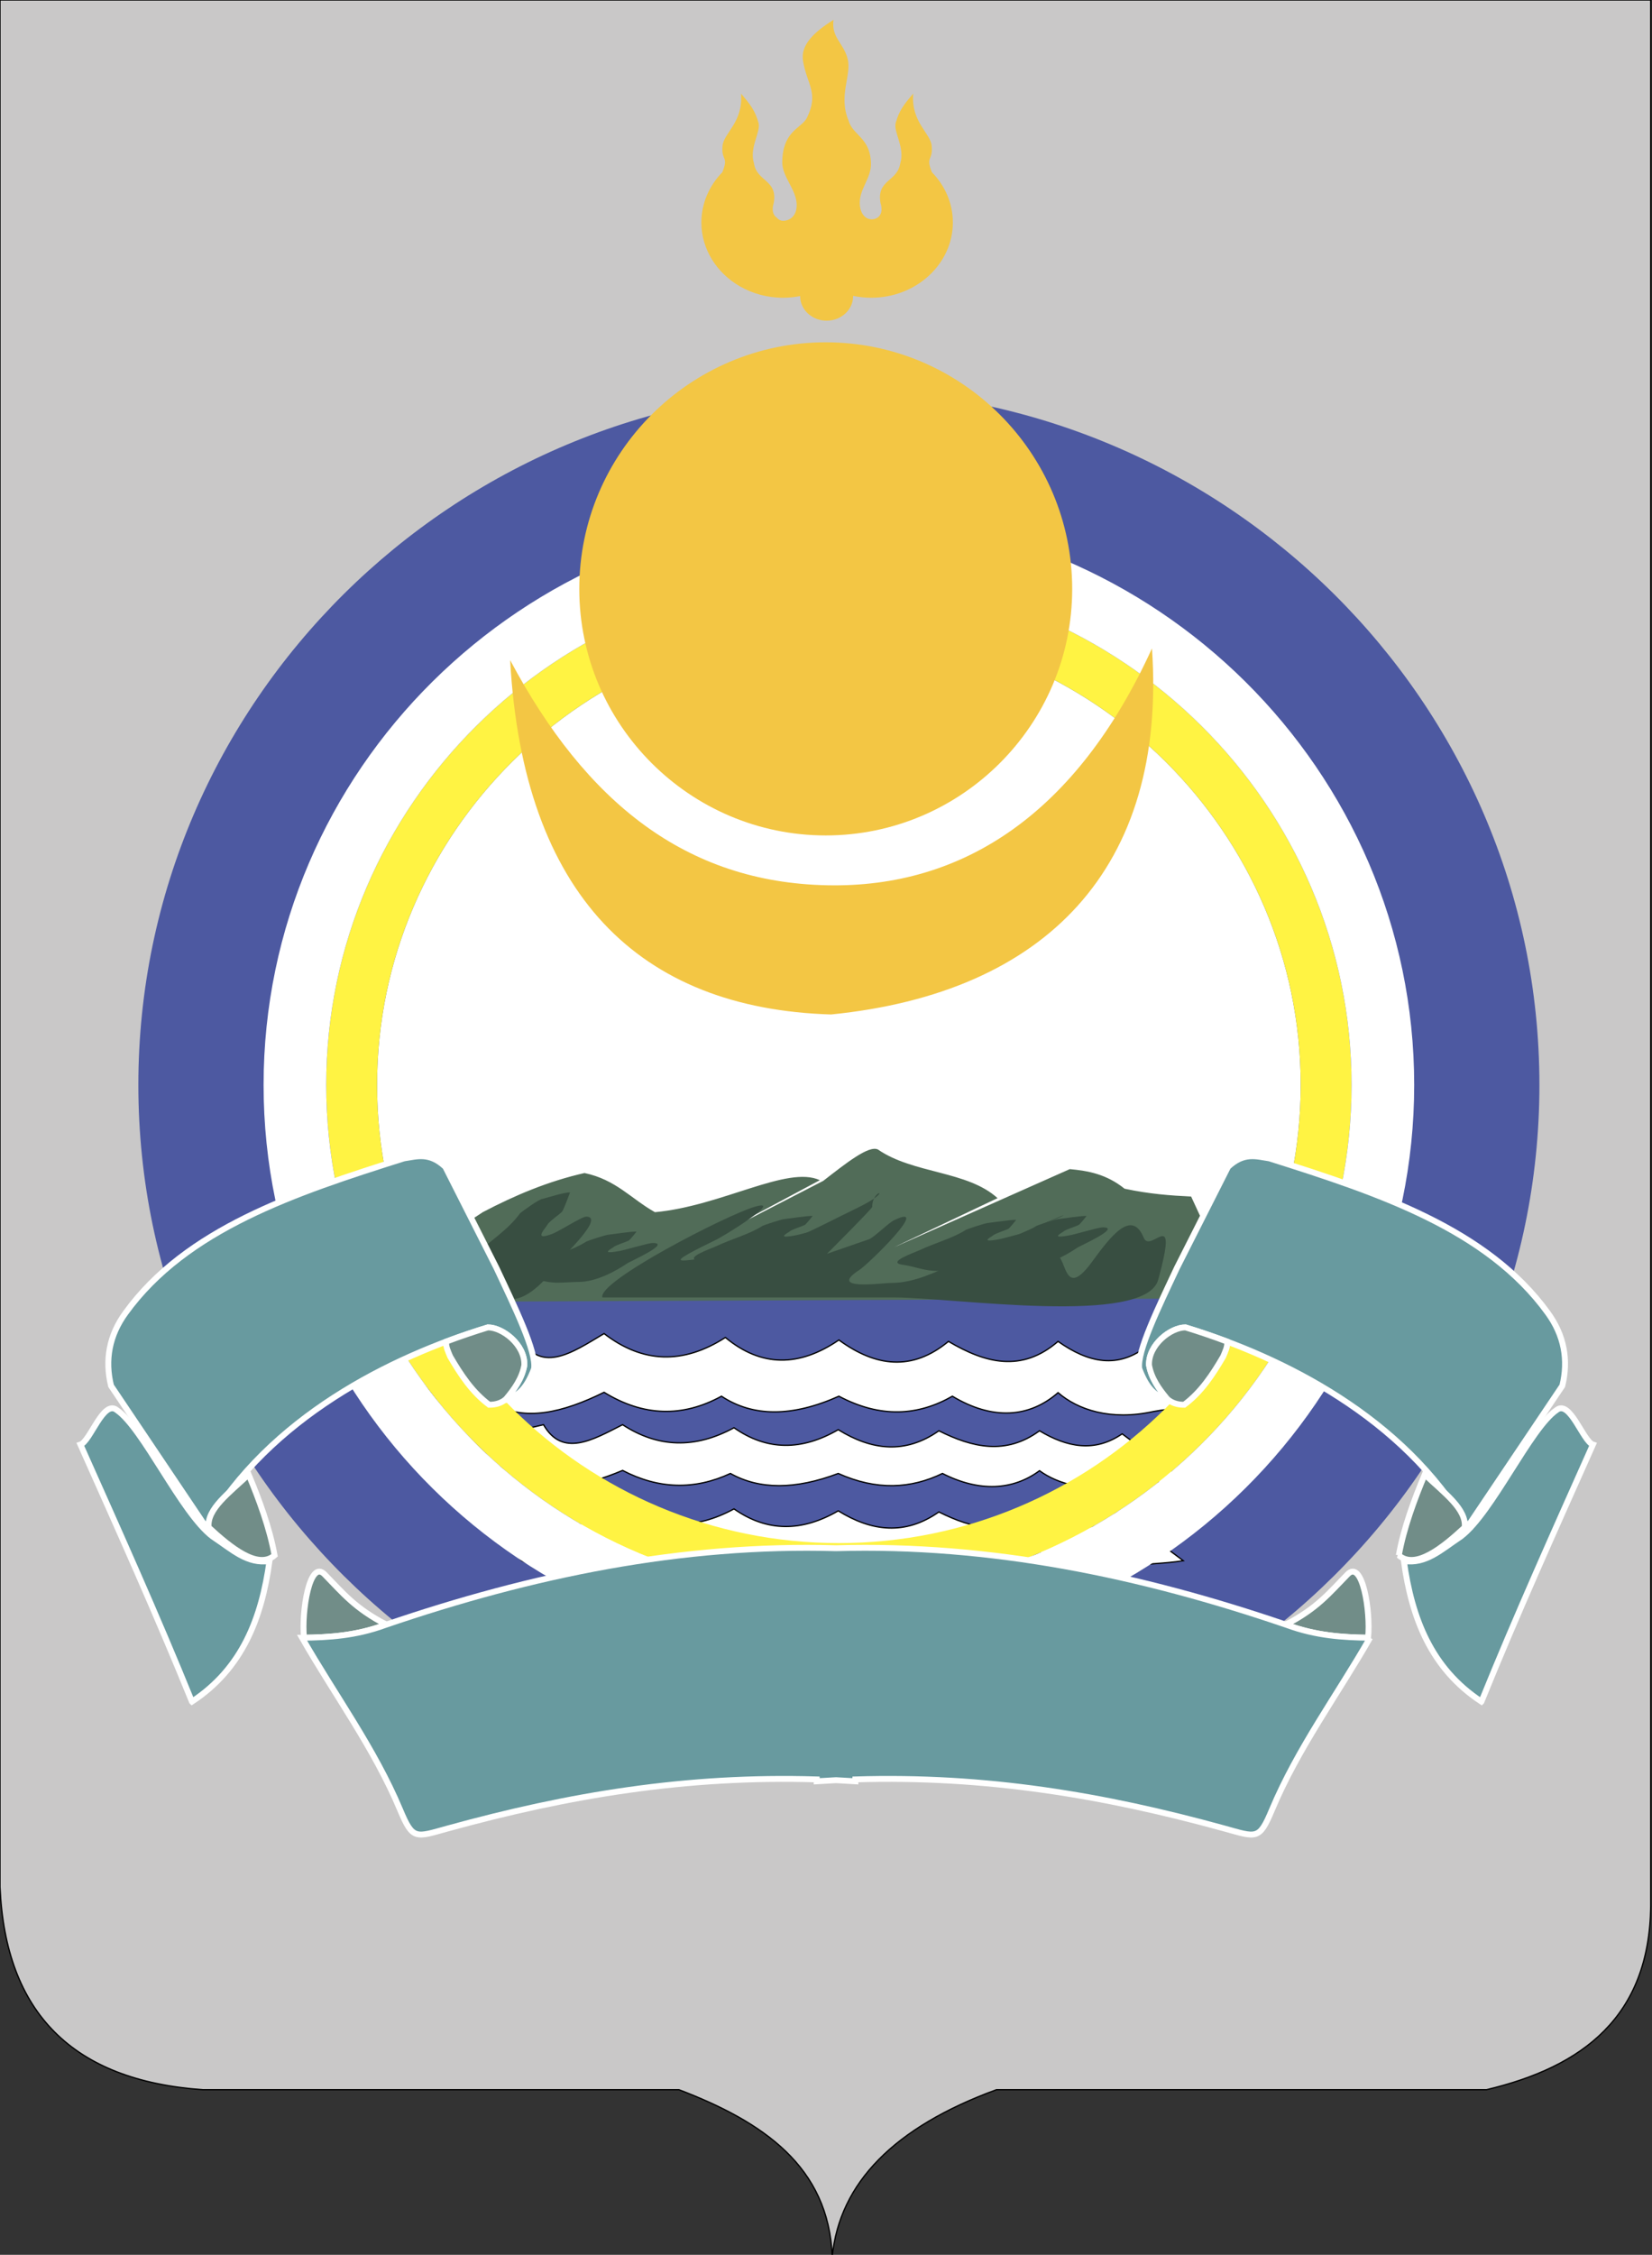<?xml version="1.0" encoding="UTF-8"?> <svg xmlns="http://www.w3.org/2000/svg" xmlns:svg="http://www.w3.org/2000/svg" width="280" height="382"><rect width="100%" height="100%" fill="#333333" stroke="none"/> <style type="text/css">.st0{fill-rule:evenodd;clip-rule:evenodd;fill:#C9C8C8;stroke:#000000;stroke-width:0.216;stroke-miterlimit:2.613;} .st1{fill-rule:evenodd;clip-rule:evenodd;fill:#4D59A1;} .st2{fill-rule:evenodd;clip-rule:evenodd;fill:#FFFFFF;} .st3{fill-rule:evenodd;clip-rule:evenodd;fill:#4D59A1;stroke:#000000;stroke-width:0.216;stroke-miterlimit:2.613;} .st4{fill-rule:evenodd;clip-rule:evenodd;fill:#516C58;} .st5{fill-rule:evenodd;clip-rule:evenodd;fill:#FFFFFF;stroke:#000000;stroke-width:0.216;stroke-miterlimit:2.613;} .st6{fill-rule:evenodd;clip-rule:evenodd;fill:#384E41;} .st7{fill-rule:evenodd;clip-rule:evenodd;fill:#FFF343;} .st8{fill-rule:evenodd;clip-rule:evenodd;fill:#F3C644;} .st9{fill-rule:evenodd;clip-rule:evenodd;fill:#689A9F;stroke:#FFFFFF;stroke-width:1;stroke-miterlimit:2.613;} .st10{fill-rule:evenodd;clip-rule:evenodd;fill:#718D88;stroke:#FFFFFF;stroke-width:1;stroke-miterlimit:2.613;}</style> <g> <title>Layer 1</title> <g id="svg_1"> <path id="svg_2" d="m0,0l279.787,0c0,107.646 0,215.292 0,322.938c-0.23,18.716 -11.521,27.221 -27.84,31.088c-27.685,0 -55.37,0 -83.054,0c-17.323,6.341 -26.603,15.775 -27.84,28.303c-0.57,-15.32 -11.787,-22.896 -25.983,-28.303c-26.912,0 -53.823,0 -80.734,0c-21.963,-1.547 -33.408,-12.993 -34.336,-34.335l0,-319.69l-0,0z" class="st0"></path> <path id="svg_3" d="m142.184,66.068c65.397,0 118.735,52.89 118.735,117.74c0,64.85 -53.338,117.74 -118.735,117.74c-65.397,0 -118.735,-52.89 -118.735,-117.74c-0,-64.85 53.338,-117.74 118.735,-117.74l0,0z" class="st1"></path> <path id="svg_4" d="m142.184,106.192c43.11,0 78.272,34.866 78.272,77.616c0,42.75 -35.161,77.616 -78.272,77.616c-43.111,0 -78.272,-34.866 -78.272,-77.616c0,-42.75 35.161,-77.616 78.272,-77.616l0,0z" class="st2"></path> <polygon id="svg_5" points="56.073,216.884 222.507,218.813 203.692,252.823 137.36,268.502 84.053,248.24 56.073,216.884 " class="st3"></polygon> <path id="svg_6" d="m201.883,202.712c-3.484,-0.168 -7.059,-0.426 -11.277,-1.327c-3.095,-2.48 -6.191,-3.036 -9.287,-3.317c-9.95,4.422 -19.899,8.844 -29.849,13.266c5.869,-2.783 11.737,-5.566 17.606,-8.349c-5.11,-4.662 -14.328,-4.12 -20.259,-8.234c-1.558,-0.792 -5.492,2.374 -9.286,5.306c-7.297,3.759 -14.593,7.518 -21.89,11.276c7.104,-3.797 14.208,-7.595 21.312,-11.392c-5.5,-2.551 -16.589,4.374 -27.945,5.422c-3.98,-2.211 -6.591,-5.518 -11.94,-6.633c-6.16,1.39 -11.817,3.783 -17.246,6.633c-7.739,5.085 -15.478,10.171 -23.216,15.256c50.412,-0.221 100.825,-0.442 151.238,-0.663c-2.653,-5.749 -5.307,-11.498 -7.96,-17.247l0,0z" class="st4"></path> <path id="svg_7" d="m75.852,229.245c3.98,-1.105 7.96,-2.211 11.94,-3.317c3.511,7.218 9.113,3.281 14.593,0c6.533,5.045 13.387,5.266 20.563,0.663c6.091,5.045 12.503,5.025 19.237,0.422c6.191,4.523 12.382,5.367 18.573,0.241c6.191,3.663 12.382,5.353 18.573,0c5.086,3.599 10.171,4.785 15.257,0.663c3.759,3.317 7.517,6.633 11.276,9.95c-3.538,0.664 -6.834,0.603 -10.372,1.267c-7.236,1.588 -12.784,-0.281 -16.161,-3.196c-4.884,4.263 -11.096,4.704 -17.91,0.603c-5.81,3.317 -12.141,3.759 -19.236,0c-7.92,3.538 -14.553,3.538 -19.9,0c-6.633,3.638 -13.266,3.417 -19.9,-0.663c-7.036,3.478 -13.468,4.946 -18.573,1.99c-2.653,-2.874 -5.307,-5.749 -7.96,-8.623l0,0z" class="st5"></path> <path id="svg_8" d="m81.158,243.948c3.655,-0.861 7.31,-1.722 10.965,-2.582c3.224,5.62 8.369,2.555 13.402,0c6,3.928 12.294,4.1 18.884,0.516c5.593,3.928 11.482,3.912 17.666,0.329c5.685,3.521 11.371,4.179 17.057,0.188c5.685,2.852 11.371,4.168 17.057,0c4.67,2.802 9.341,3.725 14.011,0.517c3.452,2.582 6.904,5.164 10.356,7.746c-3.249,0.516 -6.276,0.469 -9.525,0.986c-6.646,1.236 -11.74,-0.219 -14.842,-2.488c-4.486,3.319 -10.19,3.662 -16.448,0.469c-5.335,2.582 -11.15,2.926 -17.666,0c-7.273,2.754 -13.365,2.754 -18.275,0c-6.092,2.833 -12.184,2.661 -18.275,-0.516c-6.461,2.708 -12.368,3.851 -17.057,1.549c-2.437,-2.238 -4.873,-4.476 -7.31,-6.714l0,0z" class="st5"></path> <path id="svg_9" d="m81.158,257.697c3.655,-0.861 7.31,-1.721 10.965,-2.582c3.224,5.62 8.369,2.555 13.402,0c6,3.928 12.294,4.1 18.884,0.516c5.593,3.928 11.482,3.912 17.666,0.329c5.685,3.521 11.371,4.179 17.057,0.188c5.685,2.852 11.371,4.168 17.057,0c4.67,2.802 9.341,3.725 14.011,0.516c3.452,2.582 6.904,5.164 10.356,7.747c-3.249,0.516 -6.276,0.469 -9.525,0.986c-6.646,1.236 -11.74,-0.219 -14.842,-2.488c-4.486,3.319 -10.19,3.662 -16.448,0.469c-5.335,2.582 -11.15,2.926 -17.666,0c-7.273,2.754 -13.365,2.754 -18.275,0c-6.092,2.833 -12.184,2.661 -18.275,-0.517c-6.461,2.708 -12.368,3.851 -17.057,1.549c-2.437,-2.238 -4.873,-4.476 -7.31,-6.714l0,0z" class="st5"></path> <path id="svg_10" d="m80.186,212.966c2.739,-2.739 5.751,-4.382 7.942,-7.395c0.274,-0.274 3.287,-2.465 3.834,-2.465c1.096,-0.274 3.56,-1.096 4.656,-1.096c0,0 -1.096,3.013 -1.369,3.287c-0.548,0.548 -2.191,1.643 -2.465,2.191c-0.274,0.548 -2.465,2.739 0.548,1.643c1.096,-0.274 5.204,-3.013 6.025,-3.013c3.287,0 -4.108,6.847 -4.382,7.394c-1.917,2.739 -5.204,6.573 -8.216,6.573c-0.821,0 -2.465,0.274 -3.56,0.274c-2.191,0 -3.834,-1.643 -5.751,-2.191c-3.013,-0.822 1.917,-4.382 2.739,-5.204l0,0z" class="st6"></path> <path id="svg_11" d="m142.184,97.64c47.861,0 86.896,38.708 86.896,86.167c0,47.459 -39.035,86.167 -86.896,86.167s-86.895,-38.708 -86.895,-86.167c0,-47.46 39.035,-86.167 86.895,-86.167l0,0zm0,8.551c43.111,0 78.272,34.867 78.272,77.617s-35.161,77.616 -78.272,77.616s-78.272,-34.867 -78.272,-77.616s35.161,-77.617 78.272,-77.617l0,0z" class="st7"></path> <path id="svg_12" d="m142.184,87.117c53.707,0 97.509,43.435 97.509,96.691c0,53.256 -43.802,96.691 -97.509,96.691s-97.509,-43.435 -97.509,-96.691c0,-53.256 43.802,-96.691 97.509,-96.691l0,0zm0,10.524c47.861,0 86.896,38.708 86.896,86.167c0,47.459 -39.035,86.167 -86.896,86.167s-86.895,-38.708 -86.895,-86.167c0,-47.46 39.035,-86.167 86.895,-86.167l0,0z" class="st2"></path> <path id="svg_13" d="m102.096,219.813l49.571,0c9.859,0 42.473,4.903 44.641,-3.013c3.56,-12.995 -1.293,-4.254 -2.465,-7.121c-2.051,-5.016 -5.749,-0.007 -8.764,4.108c-5.723,7.811 -3.834,-4.108 -7.395,-0.548c-1.369,1.369 -2.191,-3.56 -2.191,-4.108c0,-1.643 3.286,-2.465 4.382,-3.013c3.286,-1.643 -14.242,6.025 -18.076,7.942c-3.013,1.369 -6.847,3.287 -10.681,3.287c-1.643,0 -10.955,1.369 -5.477,-2.191c1.369,-0.821 12.324,-11.503 6.025,-8.49c-0.821,0.274 -3.56,3.013 -4.382,3.286l-7.121,2.465c0,0 7.669,-7.668 7.669,-7.942c0,-3.287 4.108,-3.013 -2.739,0.274c-6.299,3.013 -15.337,8.216 -22.457,8.216c-5.477,0 -12.324,2.465 -1.643,-2.739c1.369,-0.548 12.324,-7.394 6.847,-5.751c-4.656,1.369 -26.565,12.598 -25.744,15.337l0,0z" class="st6"></path> <path id="svg_14" d="m139.956,141.536c23.007,0 41.772,-18.757 41.772,-41.772c0,-23.014 -18.765,-41.772 -41.772,-41.772c-23.007,0 -41.772,18.757 -41.772,41.772c0,23.014 18.765,41.772 41.772,41.772l0,0z" class="st8"></path> <path id="svg_15" d="m32.532,288.281c-6.008,-14.804 -12.475,-29.152 -18.897,-43.546c1.679,-0.563 3.885,-7.685 6.166,-5.843c4.456,3.019 10.894,17.345 16.211,21.405c3.36,2.225 5.905,4.738 9.666,4.157c-1.336,9.634 -4.59,18.205 -13.146,23.827l0,0z" class="st9"></path> <path id="svg_16" d="m34.891,258.673c10.859,-18.507 31.121,-28.695 47.799,-33.789c2.478,-0.01 6.295,2.923 6.181,6.387c-0.41,2.337 -1.784,4.19 -3.297,5.975c2.234,-0.752 3.62,-1.847 4.945,-5.357c0.457,-2.837 -3.332,-10.598 -6.387,-17.101c-2.884,-5.7 -5.769,-11.4 -8.653,-17.101c-2.706,-2.559 -4.886,-1.746 -7.005,-1.442c-18.588,5.862 -36.915,11.985 -47.182,26.166c-2.784,3.811 -3.54,8.002 -2.472,12.362c5.357,7.967 10.714,15.933 16.07,23.9l0,0z" class="st9"></path> <path id="svg_17" d="m46.535,263.502c-2.818,2.44 -7.442,-1.288 -11.166,-4.737c-0.347,-3.101 3.492,-5.864 6.767,-8.967c1.754,4.199 3.566,9.046 4.399,13.704l0,0z" class="st10"></path> <path id="svg_18" d="m85.775,237.008c-0.734,0.658 -1.689,0.984 -2.866,0.978c-2.895,-2.162 -4.819,-5.104 -6.604,-8.158c-0.34,-0.848 -0.795,-1.696 -0.664,-2.544c2.395,-0.902 4.757,-1.7 7.051,-2.401c2.478,-0.01 6.295,2.923 6.181,6.387c-0.392,2.234 -1.665,4.025 -3.097,5.738l0,0z" class="st10"></path> <path id="svg_19" d="m54.998,266.709c-2.507,-2.56 -3.927,6.296 -3.474,10.747c4.413,-0.062 8.887,-0.366 13.73,-2.146c0.076,-0.026 0.153,-0.052 0.229,-0.078c-5.32,-2.73 -7.379,-5.352 -10.485,-8.524l0,0z" class="st10"></path> <path id="svg_20" d="m228.406,266.709c2.507,-2.56 3.927,6.296 3.474,10.747c-4.413,-0.062 -8.887,-0.366 -13.73,-2.146c-0.076,-0.026 -0.153,-0.052 -0.229,-0.078c5.32,-2.73 7.379,-5.352 10.485,-8.524l0,0z" class="st10"></path> <path id="svg_21" d="m232.21,277.461c-5.557,9.711 -12.235,18.691 -16.627,29.16c-2.171,5.174 -2.592,4.663 -8.125,3.137c-20.4,-5.622 -40.383,-8.975 -62.476,-8.298c0.001,0.105 0.001,0.211 0.001,0.317c-1.099,-0.073 -2.191,-0.135 -3.28,-0.188c-1.088,0.052 -2.182,0.115 -3.281,0.188c0.001,-0.106 0.002,-0.211 0.002,-0.317c-22.093,-0.676 -42.078,2.676 -62.477,8.298c-5.533,1.525 -5.954,2.037 -8.125,-3.137c-4.392,-10.468 -11.07,-19.449 -16.627,-29.16c4.52,-0.052 9.096,-0.326 14.06,-2.15c24.936,-8.527 50.301,-13.769 76.449,-13.018c26.148,-0.751 51.512,4.49 76.447,13.018c4.964,1.824 9.54,2.099 14.06,2.15l0,0z" class="st9"></path> <path id="svg_22" d="m251.089,288.281c6.008,-14.804 12.476,-29.152 18.897,-43.546c-1.679,-0.563 -3.885,-7.685 -6.166,-5.843c-4.457,3.019 -10.894,17.345 -16.211,21.405c-3.36,2.225 -5.905,4.738 -9.666,4.157c1.336,9.634 4.59,18.205 13.146,23.827l0,0z" class="st9"></path> <path id="svg_23" d="m248.73,258.673c-10.859,-18.507 -31.12,-28.695 -47.8,-33.789c-2.478,-0.01 -6.295,2.923 -6.181,6.387c0.41,2.337 1.784,4.19 3.296,5.975c-2.234,-0.752 -3.62,-1.847 -4.945,-5.357c-0.457,-2.837 3.332,-10.598 6.387,-17.101c2.885,-5.7 5.769,-11.4 8.653,-17.101c2.706,-2.559 4.886,-1.746 7.005,-1.442c18.588,5.862 36.915,11.985 47.182,26.166c2.784,3.811 3.54,8.002 2.472,12.362c-5.357,7.967 -10.713,15.933 -16.07,23.9l0,0z" class="st9"></path> <path id="svg_24" d="m237.086,263.502c2.817,2.44 7.442,-1.288 11.166,-4.737c0.347,-3.101 -3.492,-5.864 -6.767,-8.967c-1.754,4.199 -3.566,9.046 -4.398,13.704l0,0z" class="st10"></path> <path id="svg_25" d="m197.846,237.008c0.734,0.658 1.689,0.984 2.866,0.978c2.895,-2.162 4.819,-5.104 6.604,-8.158c0.34,-0.848 0.795,-1.696 0.664,-2.544c-2.395,-0.902 -4.757,-1.7 -7.051,-2.401c-2.478,-0.01 -6.295,2.923 -6.181,6.387c0.392,2.234 1.665,4.025 3.097,5.738l0,0z" class="st10"></path> <path id="svg_26" d="m86.465,111.837c2.206,39.836 21.906,59.041 54.393,60.031c36.373,-3.649 56.935,-24.765 54.393,-62.021c-12.796,28.054 -32.13,40.615 -55.056,40.132c-23.875,-0.484 -40.883,-14.013 -53.729,-38.142l0,0z" class="st8"></path> <path id="svg_27" d="m91.462,213.815c2.739,-1.293 5.751,-2.068 7.942,-3.49c0.274,-0.129 3.286,-1.163 3.834,-1.163c1.096,-0.129 3.56,-0.517 4.656,-0.517c0,0 -1.096,1.422 -1.369,1.551c-0.548,0.259 -2.191,0.776 -2.465,1.034c-0.274,0.259 -2.465,1.293 0.548,0.776c1.096,-0.129 5.204,-1.422 6.025,-1.422c3.287,0 -4.108,3.232 -4.382,3.49c-1.917,1.293 -5.204,3.103 -8.216,3.103c-0.822,0 -2.465,0.129 -3.56,0.129c-2.191,0 -3.834,-0.776 -5.751,-1.034c-3.013,-0.388 1.917,-2.068 2.739,-2.456l0,0z" class="st6"></path> <path id="svg_28" d="m155.805,211.825c2.739,-1.293 5.751,-2.068 7.942,-3.49c0.274,-0.129 3.286,-1.163 3.834,-1.163c1.095,-0.129 3.56,-0.517 4.656,-0.517c0,0 -1.095,1.422 -1.369,1.551c-0.548,0.259 -2.191,0.776 -2.465,1.034s-2.465,1.293 0.548,0.776c1.095,-0.129 5.204,-1.422 6.025,-1.422c3.287,0 -4.108,3.232 -4.382,3.49c-1.917,1.293 -5.204,3.102 -8.216,3.102c-0.822,0 -2.465,0.129 -3.56,0.129c-2.191,0 -3.834,-0.776 -5.752,-1.034c-3.013,-0.388 1.917,-2.068 2.739,-2.456l0,0z" class="st6"></path> <path id="svg_29" d="m167.745,211.162c2.739,-1.293 5.751,-2.068 7.942,-3.49c0.274,-0.129 3.286,-1.163 3.834,-1.163c1.095,-0.129 3.56,-0.517 4.656,-0.517c0,0 -1.096,1.422 -1.369,1.551c-0.548,0.259 -2.191,0.776 -2.465,1.034c-0.274,0.259 -2.465,1.293 0.548,0.776c1.095,-0.129 5.204,-1.422 6.025,-1.422c3.286,0 -4.108,3.232 -4.382,3.49c-1.917,1.293 -5.204,3.102 -8.216,3.102c-0.822,0 -2.465,0.129 -3.56,0.129c-2.191,0 -3.834,-0.776 -5.752,-1.034c-3.012,-0.388 1.917,-2.068 2.739,-2.456l0,0z" class="st6"></path> <path id="svg_30" d="m121.312,211.162c2.739,-1.293 5.751,-2.068 7.942,-3.49c0.274,-0.129 3.287,-1.163 3.834,-1.163c1.095,-0.129 3.56,-0.517 4.656,-0.517c0,0 -1.095,1.422 -1.369,1.551c-0.548,0.259 -2.191,0.776 -2.465,1.034c-0.274,0.259 -2.465,1.293 0.548,0.776c1.095,-0.129 5.204,-1.422 6.025,-1.422c3.286,0 -4.108,3.232 -4.382,3.49c-1.917,1.293 -5.204,3.102 -8.216,3.102c-0.822,0 -2.465,0.129 -3.56,0.129c-2.191,0 -3.834,-0.776 -5.752,-1.034c-3.013,-0.388 1.917,-2.068 2.739,-2.456l0,0z" class="st6"></path> <path id="svg_31" d="m144.592,50.123c0.001,0.022 0.001,0.046 0.001,0.069c0,2.278 -2.015,4.136 -4.487,4.136c-2.471,0 -4.487,-1.858 -4.487,-4.136c0,-0.012 0.001,-0.023 0.001,-0.035c-0.939,0.187 -1.911,0.285 -2.91,0.285c-2.693,0 -5.209,-0.716 -7.338,-1.951c-3.896,-2.26 -6.494,-6.259 -6.494,-10.799c0,-3.266 1.346,-6.252 3.55,-8.513c1.12,-2.754 -0.19,-1.893 0.03,-4.429c0.194,-2.242 3.513,-3.989 3.149,-8.891c1.594,1.891 2.339,2.818 2.955,4.942c0.439,1.513 -1.609,4.203 -0.773,6.85c0.464,3.147 4.077,2.773 3.346,6.757c-0.41,1.316 -0.037,2.157 0.615,2.526l-0.019,0.039c0.271,0.264 0.603,0.431 0.985,0.431c1.327,0 2.454,-1.024 2.303,-2.996c-0.188,-2.442 -2.479,-4.544 -2.438,-6.991c0.016,-0.979 0.138,-1.789 0.332,-2.472c0,-0 0,-0.001 0.001,-0.001c0.86,-3.031 3.14,-3.523 3.867,-5.018c2.049,-4.216 -0.011,-5.573 -0.677,-9.613c-0.442,-2.67 1.815,-4.844 5.174,-6.959c-0.42,3.063 1.729,3.905 2.402,6.667c0.674,2.762 -1.63,6.177 0.145,10.404c0.507,1.846 2.284,2.544 3.213,4.529c0.342,0.732 0.571,1.636 0.58,2.837c0.016,2.423 -1.922,4.192 -1.897,6.616c0.017,1.531 0.777,2.746 2.032,2.746c1.111,0 2.063,-0.909 1.491,-2.746c-0.731,-3.984 2.882,-3.61 3.346,-6.757c0.836,-2.647 -1.212,-5.338 -0.773,-6.85c0.616,-2.124 1.361,-3.05 2.955,-4.942c-0.364,4.903 2.955,6.65 3.149,8.891c0.22,2.536 -1.089,1.675 0.03,4.429c2.205,2.26 3.551,5.247 3.551,8.513c0,7.023 -6.214,12.75 -13.833,12.75c-1.057,0 -2.087,-0.111 -3.076,-0.318l0,0z" class="st8"></path> </g> </g> </svg> 